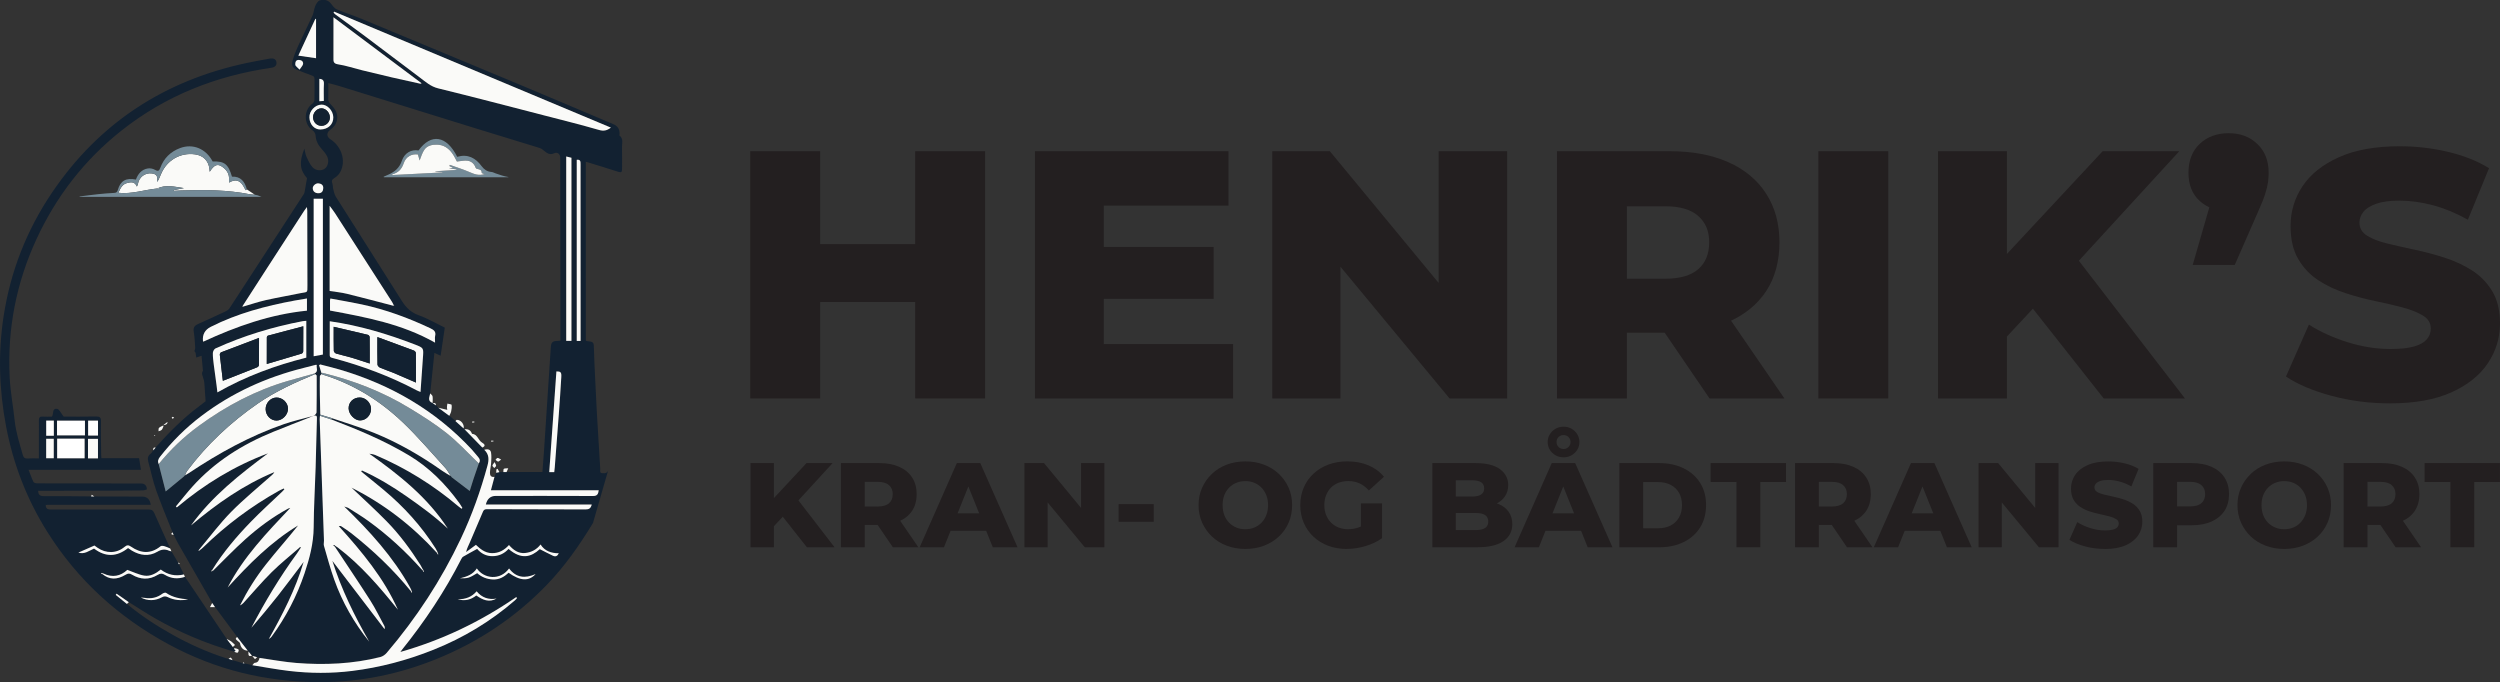 <svg xmlns="http://www.w3.org/2000/svg" id="Layer_1" viewBox="0 0 1573.89 429.45"><rect x="0" y="0" width="1573.89" height="429.45" fill="#333333" stroke="none"/><defs><style>.cls-1{fill:#fafaf8}.cls-1,.cls-2,.cls-3,.cls-4,.cls-5{stroke-width:0}.cls-2{fill:#231f20}.cls-3{fill:#122131}.cls-4{fill:#fff}.cls-5{fill:#748b98}</style></defs><path d="M373.32,329.25c-8.51,14-17.83,27.36-29.27,39.16-19.68,20.32-42.7,35.65-68.88,46.33-23.67,9.65-48.29,14.73-73.81,14.7-33.69-.03-65.5-7.69-95.32-23.87-31.52-17.1-57.15-40.36-76.22-70.68-12.82-20.4-21.42-42.5-25.95-66.24-4.43-23.22-5.18-46.46-1.56-69.81,4.37-28.17,14.54-54.11,30.52-77.7,29.69-43.83,70.86-70.52,122.45-81.48,4.8-1.02,9.64-1.89,14.47-2.76,2.51-.45,3.99.37,4.28,2.19.33,2.02-.83,3.25-3.39,3.62-34.78,5.03-66.48,17.6-94.12,39.46-23.29,18.43-41.07,41.35-53.55,68.37-12.74,27.59-18.38,56.56-16.89,86.85.45,9.2,2.21,18.33,3.17,27.51.77,7.4,3.13,14.39,5.09,21.49.49,1.76,1.35,2.37,3.17,2.24,2.23-.17,4.48-.04,6.97-.04,0-5.31,0-10.46,0-15.61,0-2.75.08-5.5-.01-8.25-.06-1.8.51-2.61,2.43-2.46,1.9.14,3.82.03,5.78.03,1.23-1.67-.02-5.43,3.26-4.92,1.41.22,2.46,2.8,4.13,4.89,6.1,0,13.18.1,20.24-.06,2.45-.06,3.32.47,3.27,3.12-.15,6.99.04,14,.11,20.99,0,.65.1,1.29.17,2.14h23.7c.4,2.45.76,4.72,1.19,7.32H17.99c1.12,2.86,1.95,5.36,3.12,7.69.29.57,1.67.83,2.56.83,16.33.05,32.66.04,48.99.05,5.08,0,10.17.18,15.25,0,2.34-.08,3.89.46,4.51,2.82,0,.33-.02.67-.03,1-.83.2-1.65.56-2.48.57-6.82.09-13.65.14-20.47.16-14.23.04-28.47.06-42.7.09-.9,0-1.8,0-2.72,0,.1,2.4,1.05,3.35,3.43,3.34,9.98-.04,19.97.11,29.95.19.67,0,1.34,0,2.01,0,10.07.04,20.14.09,30.21.13q4.5.02,5.3,5.15c-1.01,0-1.97,0-2.93,0-20.14,0-40.28-.02-60.43-.02-.91,0-1.82.07-2.73.11,0,.33,0,.65.01.98.46,1.73,1.72,1.89,3.27,1.89,20.5,0,40.99.06,61.49,0,2,0,2.83.64,3.61,2.43,3.2,7.4,6.61,14.7,9.94,22.04-1.29-.51-2.55-1.13-3.87-1.5-.68-.19-1.71-.23-2.19.15-6.18,4.98-12.4,4.5-18.61.2-1.54-1.07-2.52-1.1-4.05.18-5.01,4.2-11.69,4.28-17.1.47-.8-.56-1.58-1.15-1.84-1.34-3.63,1.59-6.81,2.99-10.12,4.44,3.75,1.3,6.68-1.1,9.86-2.53,7.19,5.5,14.36,5.3,21.41-.31.88.6,1.62,1.14,2.4,1.61,5.25,3.11,10.79,3.82,16.11.67,2.62-1.55,4.79-1.73,7.36-.6.45.2.95.28,1.43.41,1.38,2.35,2.77,4.7,4.15,7.06.2.36.39.73.59,1.09,1.04,2.12,2.09,4.24,3.13,6.36-5.33,1.3-10.2.26-14.58-3.07-3.13,2.55-6.6,4.42-10.41,3.81-3.55-.58-6.92-2.29-10.66-3.61-4.16,3.92-9.3,5.07-15.1,2.27-.46-.12-.91-.23-1.37-.35-.03.11-.06.23-.09.34l1.02.46c4.23,3.49,8.98,3.68,14.49.33,1.44-.87,2.44-.99,3.94-.08,5.33,3.21,10.86,3.47,16.25.18,1.65-1.01,2.88-1.04,4.48-.05,3.97,2.47,8.23,2.77,12.64,1.3,1.2,1.76,2.41,3.5,3.59,5.27,7.57,11.27,15.14,22.55,22.71,33.82,1.29,1.69,2.58,3.37,3.87,5.06l.76.89c-.43.71,2.24,1.33.06,2.09-17.54-5.01-34.23-12.04-50.04-21.13-5.53-3.18-10.86-6.7-16.28-10.06-2.56-1.79-5.12-3.58-7.68-5.37-.18.26-.36.52-.55.78,2.34,1.9,4.69,3.79,7.03,5.69,8.86,7.46,18.54,13.71,28.62,19.37,10.74,6.02,21.95,11,33.67,14.81.55.18,1.12.27,1.68.41.85.28,1.69.56,2.54.84l6.41,1.88c.36.05.72.11,1.09.16,1.66.37,3.31.73,4.97,1.1,7.71,1.22,15.39,2.69,23.13,3.6,13.2,1.55,26.45,1.63,39.65,0,17.7-2.2,34.8-6.74,51.37-13.38,18.8-7.53,35.89-17.8,51.18-31.07.48-.42.86-.95,1.29-1.43-.16-.2-.32-.41-.49-.61-22.3,15.36-46.34,26.96-72.95,34.54.69-.93.98-1.33,1.28-1.72,14.22-17.7,26.74-36.51,37.06-56.76.29-.57.68-1.21,1.21-1.52,2.85-1.65,5.76-3.21,8.8-4.9,2.35,2.82,5.6,4.63,9.71,4.59,4.01-.04,7.38-1.63,10.04-4.57,8.27,7.1,14.35,4.99,19.68.16,2.89,1.45,5.57,2.87,8.32,4.17,1.62.76,2.84.16,3.65-1.58-4.85-.01-8.9-1.42-11.48-5.52-2.46,3.21-5.8,4.97-9.8,5.36-4.27.41-7.38-1.93-10.09-5.03-2.97,3.29-6.4,5.19-10.8,5.11-4.42-.08-7.43-2.8-10.01-5.22-2.25,1.65-4.22,3.1-6.2,4.55.55-2.41,1.58-4.26,2.42-6.19,2.73-6.31,5.39-12.65,8.09-18.97.45-1.06.86-1.86,2.46-1.86,20.75.1,41.5.05,62.25.16,2.25.01,3.35-.76,3.89-3.09h-66.67q1.27-5.4,6.29-5.41c20.42,0,40.83-.05,61.25.05,2.59.01,3.23-1.23,3.53-3.61h-67.87c.81-3.04,1.53-5.75,2.25-8.46.36-.85.71-1.69,1.07-2.54.68-.14,1.35-.27,2.03-.41.83-.01,1.66-.02,2.49-.04h2c7.46,0,14.93,0,22.58,0,.36-4.8.74-9.44,1.05-14.08,1.42-21.39,2.83-42.77,4.21-64.16.22-3.43.97-4.22,4.49-4.28.47,0,.94-.07,1.56-.12,0-4.15,0-8.13,0-12.12-.03-34.33-.06-68.66-.09-103,0-2.44-1.8-3.85-3.82-2.89-2.45,1.17-4.24.23-6.06-1.33-.95-.82-2.03-1.67-3.19-2.03-13.33-4.14-26.71-8.14-40.04-12.27-28.58-8.85-57.15-17.75-85.72-26.61-2.29-.71-4.62-1.27-7.18-1.96,0,3.63.07,6.88-.03,10.12-.04,1.47.56,2.27,1.58,3.32,2.58,2.66,4.75,5.67,3.93,9.78-.55,2.78-2.18,4.76-4.45,6.38-2.26,1.61-2.11,4.26.24,5.76,3.27,2.09,5.56,4.97,6.94,8.58,2.3,6.04.51,13-4.31,15.79-1.78,1.03-1.92,2.08-1.29,3.77.33.9.17,1.98.42,2.93.45,1.71.72,3.59,1.64,5.04,13.81,21.88,27.8,43.65,41.54,65.57,2.71,4.32,5.8,7.4,10.78,9.17,5.62,1.99,10.84,5.1,16.34,7.78-.89,6.02-1.74,11.76-2.62,17.66-1.42-.63-2.59-1.15-3.93-1.75-.9,8.68-1.76,17.04-2.62,25.39-.41,2.25-1.92,4.78,1.52,6.07h-.02c.68.47,1.37.96,2.05,1.45.51.5,1.02.99,1.53,1.49,2.31,1.7,4.62,3.4,6.94,5.1,1.29,1.12,2.59,2.23,3.88,3.35,1.71,1.54,3.42,3.08,5.13,4.62.16.15.33.31.49.46,3.76,3.86,7.52,7.71,11.27,11.57.42.47.83.95,1.25,1.42,3.06,2.83,3.04,6.13,2.01,9.94-4.29,15.79-9.74,31.12-16.74,45.93-12.34,26.12-28.02,50.05-46.75,72.01-.99,1.16-2.51,2.21-3.97,2.58-17.38,4.38-35.07,5.11-52.83,3.72-7.77-.61-15.48-2.09-23.21-3.17-.5-.14-1-.29-1.5-.43-1.03-.28-2.07-.57-3.1-.85,0,0-.16-.11-.16-.11-.74-.89-1.49-1.77-2.23-2.66-.14-.17-.27-.34-.41-.5-2.24-2.87-4.47-5.74-6.71-8.61-4.65-6.28-9.29-12.56-13.94-18.84-.59-.86-1.18-1.73-1.77-2.59-7.11-12.38-14.24-24.76-21.33-37.16-1.07-1.87-1.97-3.84-2.95-5.76-.24-.53-.48-1.05-.72-1.58-3.46-8.8-7.15-17.51-10.3-26.42-2.04-5.77-3.23-11.84-4.88-17.75-.59-2.11-.45-3.84,1.46-5.26.7-.52,1.12-1.42,1.66-2.15.5-.6.99-1.2,1.49-1.8,8.39-9.43,17.25-18.36,27.41-25.92.86-.64,1.69-1.31,2.53-1.97.5-.38,1-.76,1.49-1.14-.24-3.5-.47-7-.73-10.5-.07-.9-.13-1.81-.35-2.68-.32-1.28-.83-2.51-1.14-3.79-.12-.51.1-1.1.16-1.65.13-.13.27-.27.4-.4-.29-3.15-.59-6.31-.89-9.59-1.19.39-2.18.72-3.33,1.09-.16-1.09-.3-2.05-.43-3-.24-.34-.49-.68-.73-1.02.18-.75.54-1.51.49-2.24-.22-3.32-.37-6.67-.91-9.95-.41-2.48.37-3.84,2.6-4.83,5.92-2.63,11.8-5.37,17.66-8.13.84-.39,1.71-1.02,2.21-1.78,15.65-23.97,31.25-47.96,46.83-71.97.42-.64.52-1.51.66-2.29.44-2.37.83-4.74,1.34-7.69-4.48-5.14-5.09-9.94-1.65-18.63.47,1.93.64,3.63,1.31,5.12,1,2.24,2.06,4.56,3.61,6.4,2.06,2.45,5.68,2.72,7.91,1.12,2.12-1.52,2.88-5.21,1.4-7.95-.86-1.59-2.05-3.03-3.27-4.37-2.28-2.48-3.73-5.21-3.92-8.66-.06-1.04-.83-2.39-1.7-2.98-6.24-4.25-5.62-13.27-.22-17.05.66-.47,1.19-1.6,1.21-2.43.12-4.33.01-8.66.06-12.99.01-1.28-.43-1.81-1.7-2.24-3.36-1.13-6.62-2.54-9.92-3.84-2.36-.93-2.86-3.03-2.33-5.01.85-3.19,2.05-6.32,3.42-9.33,2.98-6.54,6.25-12.95,9.22-19.49.86-1.9.93-4.16,1.76-6.08.6-1.39,1.67-3.22,2.89-3.55,2.44-.67,5.07-.42,6.94,1.98,1.06,1.36,2.18,3.02,3.65,3.65,5.01,2.15,10.25,3.75,15.29,5.84,33.02,13.68,66.02,27.4,98.99,41.18,20.01,8.36,39.97,16.86,59.94,25.31q4.01,1.69,3.89,6.02c-.01.4-.2,1.03-.02,1.17,2.65,2.03,1.46,4.9,1.55,7.4.17,4.57,0,9.16.03,13.74.01,1.83-.52,2.26-2.39,1.65-6.66-2.19-13.38-4.18-20.43-6.36v71.76c0,.85,0,1.7.01,2.56,0,4.15,0,8.3,0,12.45,0,6.52,0,13.03,0,19.55v6.21c.14.12.25.31.37.32,4.73.58,4.64.58,4.75,5.24.13,5.38.4,10.75.65,16.12.35,7.6.7,15.2,1.13,22.8.69,12.13,1.42,24.27,2.18,36.4.06,1.01-.59,2.55,1.32,2.67,1.58.1,2.97.24,3.71-1.89M266.29,359.29l.28.84c.11-.03.22-.06.32-.09-.1-.35-.2-.69-.29-1.04-.2-.31-.39-.61-.59-.92-.43-.8-.81-1.63-1.29-2.39-6.25-9.86-13.17-19.23-21.34-27.56-7.12-7.26-14.69-14.1-22.05-21.12,20.46,10.25,38.3,24.05,53.75,41.02.19.35.37.69.56,1.04.1-.03.2-.07.3-.1-.14-.45-.29-.91-.43-1.36-.43-.8-.8-1.63-1.29-2.4-8.85-13.98-19.85-26.08-32.51-36.68-4.7-3.94-9.49-7.76-14.25-11.64.14-.23.28-.47.42-.7,9.96,4.48,19.3,10.11,28.26,16.39,8.97,6.28,17.84,12.69,25.84,20.24-12.68-19.64-30.61-33.8-49.42-47.15,1.36.13,2.67.34,3.86.85,19.05,8.1,36.44,18.9,52.24,32.29.63.53,1.3,1,1.96,1.5.17-.17.34-.34.51-.52-.64-1.03-1.22-2.09-1.92-3.07-8.69-11.98-18.92-22.37-31.7-30.02-15.4-9.21-31.87-16.12-48.59-22.49-.02-.33-.04-.65-.06-.98,8.95,3.08,18.05,5.77,26.8,9.34,15.13,6.17,29.24,14.32,42.61,23.73,1.8,1.27,3.74,2.34,5.62,3.5l-.02-.08.57.78c3.74,2.85,7.48,5.7,11.31,8.62.81-2.59,1.55-5.04,2.35-7.47,1.1-3.3,2.25-6.58,3.37-9.87.95-1.45.77-2.74-.4-4.03-1.39-1.54-2.62-3.23-4.04-4.75-22.9-24.61-50.92-40.77-82.97-50.26-4.11-1.22-8.3-2.2-12.45-3.29-.24.16-.49.32-.73.48.5,1.63.99,3.26,1.49,4.89l.13.65c-.38.48-1.09.95-1.1,1.43-.08,3.91-.06,7.82,0,11.72.06,4.14.19,8.29.28,12.43-.06.24-.12.47-.19.71-.06.82-.19,1.65-.16,2.47.89,25.38,1.8,50.76,2.69,76.15.04,1.07-.32,2.23-.03,3.21,2.07,7.12,3.99,14.3,6.47,21.28,5.08,14.27,12.51,27.29,22.05,39.13-9.37-16.34-17.61-33.17-23.22-50.89,10.89,14.25,21.87,28.62,32.86,42.99.26-.86.16-1.51-.14-2.06-2.94-5.4-5.63-10.96-8.93-16.14-7.29-11.42-14.88-22.64-22.36-33.94.1-.12.2-.23.3-.35.55.36,1.13.68,1.65,1.08,14.64,11.12,26.44,24.95,37.88,39.18-8.84-19.94-22.63-36.44-37.23-52.63.67,0,1.16-.15,1.43.02,2.2,1.46,4.44,2.86,6.5,4.49,13.72,10.8,26.3,22.77,37.34,36.32.18.35.36.7.53,1.04.11-.03.23-.07.34-.1-.14-.48-.28-.95-.41-1.43-.29-.59-.55-1.2-.87-1.78-10.72-19.25-25.33-35.34-41.43-50.89,1.18.41,2.06.55,2.75.99,4.14,2.63,8.36,5.16,12.33,8.03,12.4,8.95,23.6,19.24,33.77,30.67.24.23.47.47.71.7ZM153.14,193.02c4.71-1.36,9.36-2.96,14.13-4.04,7.27-1.65,14.63-2.88,21.93-4.4,4.54-.95,4.34.15,4.35-5,.01-15.66-.06-31.31-.1-46.97,0-.61-.11-1.21-.21-2.25-.76,1.03-1.28,1.66-1.72,2.34-8.05,12.42-16.1,24.85-24.14,37.28-4.87,7.53-9.73,15.08-14.59,22.62-.08.16-.15.31-.23.47.2-.01.39-.02.59-.03ZM247.62,192.49c.21-.01.42-.02.63-.03-.12-.09-.23-.18-.35-.27-.37-.73-.69-1.5-1.13-2.19-11.95-18.61-23.91-37.22-35.89-55.82-.92-1.43-2-2.75-3.36-4.61v53.61c3.72.6,7.38.93,10.92,1.8,9.76,2.39,19.46,5,29.18,7.52ZM198.04,235.11c2.61-1.34.92-3.56,1.39-5.42-.45,0-.62-.03-.78,0-2.58.66-5.15,1.34-7.73,1.99-23.38,5.86-44.94,15.63-64.18,30.21-9.79,7.42-18.48,16.03-26.06,25.74-1.17,1.5-1.54,2.85-.79,4.54,1.44,5.64,2.88,11.28,4.4,17.24,4.18-3.44,7.88-6.49,11.58-9.53l.55-.68v.07c.77-.45,1.57-.87,2.32-1.37,18.82-12.56,38.51-23.44,59.95-30.88,5.62-1.95,11.47-3.26,17.21-4.86-.25.18-.48.42-.76.53-7.65,3.03-15.32,5.99-22.94,9.08-19.54,7.91-37.01,18.9-51.19,34.7-3.57,3.98-6.86,8.21-10.28,12.32.19.22.38.44.57.66,17.27-14.54,36.24-26.16,57.41-34.06-17.84,13.33-35.31,26.99-48.46,45.37,16.02-13.51,32.98-25.5,52.46-33.56-.39.81-.96,1.38-1.55,1.91-8.56,7.65-17.53,14.91-25.57,23.07-7.15,7.26-13.29,15.52-19.87,23.34-.26.32-.52.65-.78.97.09.09.18.19.26.28l.98-.68c.5-.44,1.02-.85,1.49-1.31,14.41-14.09,30.4-26.07,48-35.88.95-.53,1.98-.94,2.97-1.4.12.18.24.36.36.54-.47.51-.93,1.04-1.43,1.52-6.54,6.27-13.29,12.34-19.59,18.83-9.1,9.38-17.56,19.32-24.46,30.49-.2.19-.41.38-.61.57l.17.28c.31-.13.62-.27.93-.4,6.78-6.63,13.33-13.51,20.38-19.84,8.25-7.39,17.16-14,26.93-19.32.42-.23.93-.31,1.4-.45-14.71,15.55-29.48,30.85-39.42,50.11,13.35-14.66,27.22-28.73,44.34-39.06-6.61,8.34-13.69,16.23-20.25,24.53-6.3,7.99-11.73,16.62-16.33,25.82.88-.39,1.6-.95,2.2-1.61,5.9-6.46,11.53-13.17,17.73-19.32,5.53-5.49,11.68-10.36,17.56-15.51.13.2.27.4.4.59-.67,1.04-1.29,2.12-2.02,3.12-10.8,14.83-20.26,30.49-28.71,46.79,5.71-6.63,11.33-13.34,16.73-20.21,5.43-6.9,10.64-13.97,16.18-21.26-5.14,17.38-13.27,33.04-21.92,48.53.75-.39,1.33-.91,1.78-1.52,8.93-12.23,15.9-25.51,20.71-39.86,3.14-9.38,5.66-18.87,5.73-28.95.08-12.48.84-24.96,1.23-37.45.32-10.32.53-20.64.82-30.97.03-1.2.02-2.22-1.65-1.78.49-.71,1.39-1.41,1.4-2.12.13-7.69.13-15.38.1-23.07,0-.35-.62-.7-.95-1.05-.13-.13-.25-.25-.38-.38ZM384.59,80.34c-58.32-24.44-116.28-48.73-174.25-73.02-.1.22-.21.43-.31.65.34.35.63.77,1.02,1.05,6.38,4.69,12.82,9.32,19.16,14.07,11.45,8.58,22.84,17.26,34.29,25.85,3.51,2.64,6.68,5.54,11.33,6.68,22.32,5.47,44.54,11.31,66.79,17.05,11.51,2.97,23.05,5.85,34.48,9.14,2.89.83,4.95.49,7.51-1.46ZM265.45,52.43c-18.57-13.91-36.94-27.67-55.5-41.57,0,8.82.02,17.14-.01,25.47,0,2.08-.24,3.68,2.85,4.15,5.05.77,9.96,2.45,14.94,3.68,6.23,1.54,12.47,3.04,18.72,4.49,6.04,1.4,12.1,2.71,18.16,4.05.13.03.29-.09.85-.28ZM192.83,225.15v-23.17c-.82.07-1.48.08-2.12.2-19.02,3.58-37.41,9.2-55.06,17.19-.85.38-1.64,1.88-1.66,2.87-.06,2.43.27,4.88.57,7.31.56,4.52,1.22,9.03,1.83,13.55.16,1.21.29,2.42.46,3.94,17.81-10.13,36.54-17,55.97-21.88ZM207.6,202.25c0,7.28.03,14.26-.02,21.25-.01,1.54,1,1.64,2.07,1.92,18.29,4.87,35.93,11.43,52.67,20.3.7.37,1.46.62,2.42,1.03.52-7.44.98-14.57,1.52-21.69.45-6.01.5-6.04-5.1-8.2-17.26-6.65-34.88-11.95-53.56-14.62ZM203.27,223.21v-98.08h-5.8v99.16c2-.37,3.87-.72,5.8-1.08ZM207.76,195.51c22.81,4.24,45.43,8.43,66.14,20.21,0-1.9-.22-3.11.04-4.21.67-2.83-.92-3.86-3.15-4.91-13.81-6.5-28.05-11.75-43-14.94-6.55-1.4-13.17-2.49-19.79-3.73-.14.63-.24.86-.24,1.1-.01,2.08,0,4.16,0,6.48ZM127.98,215.1c20.89-9.69,42.33-17.22,65.27-19.52v-7.67c-2.7.46-5.22.85-7.73,1.31-18.27,3.37-36.12,8.11-52.81,16.53q-5.56,2.8-4.93,8.95c0,.08.07.15.2.4ZM359.76,214.59v-115.27c-1.11-.27-2.16-.53-3.29-.81v116.08h3.29ZM363.09,100.61v114.04h2.44c0-7.12,0-14.1,0-21.07-.01-30.06-.03-60.12-.03-90.19,0-1.62.04-3.12-2.41-2.78ZM348.92,297.25c.13-1.18.26-2.16.34-3.15.86-11.12,1.73-22.23,2.54-33.35.57-7.79,1.12-15.58,1.56-23.38.17-3.08-.41-3.56-3.08-3.54-1.5,21.11-3,42.21-4.51,63.42h3.14ZM35.98,276.15v12.38h17.29v-12.38h-17.29ZM53.48,264.82h-17.58v9.28h17.58v-9.28ZM187.8,35.03c3.91.57,7.39,1.08,11.17,1.63V12.01c-.13-.07-.27-.14-.4-.2-3.51,7.57-7.02,15.15-10.77,23.23ZM201.76,81.52c4.87-.1,8.2-3.29,8.07-7.76-.12-4.15-3.77-8.01-7.47-7.9-4.05.12-7.71,4.02-7.58,8.08.14,4.41,3.13,7.66,6.98,7.58ZM337.2,361.39c-6.78,3-12.36,2.26-16.71-3.51-5.61,7.75-15.8,6.55-20.3-.02-2.45,3.85-6.37,5.19-10.56,6.22,1.9.03,3.82.07,5.55-.5,1.83-.6,3.46-1.79,5.23-2.75,2.79,2.46,6.05,3.81,9.89,3.98,4.06.19,7.14-1.7,9.9-4.23,7.28,5.17,12.74,5.55,17,.81ZM61.68,288.58v-12.3h-6.28v12.3h6.28ZM33.84,288.49v-12.26h-4.77v12.26h4.77ZM61.7,274.21v-9.41h-6.22v9.41h6.22ZM29.09,264.78v9.55h4.8v-9.55h-4.8ZM118.44,377.35c-4.94-.41-9.73-1.18-13.93-4.13-.44-.31-1.7.11-2.3.57-3.33,2.52-7.01,3.27-11.07,2.61-.83-.14-1.68-.16-2.53-.24,4.49,2.27,8.99,2.16,13.31-.14,1.36-.72,2.37-.73,3.65-.11,4.1,1.98,8.4,2.34,12.86,1.44ZM201.04,49.64v14.11c1.07-.08,1.94-.14,2.83-.2,0-3.7-.14-7.19.05-10.65.12-2.26-.81-3.12-2.88-3.25ZM288.1,377.27c4.8,1.33,8.44.23,11.76-2.38,3.99,2.75,8.04,4.65,12.76,1.94-5.04.88-9.25-.55-12.55-4.57-3.04,3.52-6.84,5.07-11.97,5.01ZM200.21,115.4c-1.63.04-3.31,1.57-3.32,3.03-.02,2.02,1.45,3.28,3.71,3.22,2.16-.06,2.87-1.57,2.9-3.29.05-2.04-1.42-2.83-3.29-2.96ZM188.58,43.84c1.1-1.71,2.11-2.61,2.22-3.61.17-1.59-1.01-2.46-2.64-2.51-2.17-.08-2.31,1.77-2.26,3.04.03.82,1.32,1.6,2.67,3.08Z" class="cls-3"/><path d="M163.39,414.2c7.74,1.08,15.44,2.56,23.21,3.17,17.77,1.39,35.45.65,52.83-3.72,1.46-.37,2.98-1.42,3.97-2.58,18.73-21.96,34.41-45.88,46.75-72.01,7-14.81,12.45-30.14,16.74-45.93,1.03-3.81,1.05-7.1-2.01-9.94,2.26-.74,3.97-.2,4.27,1.75.32,2.09.19,4.26.06,6.39-.13,2.09-.68,4.15-.76,6.23-.07,1.77.72,3.04,2.86,2.63-.72,2.71-1.44,5.42-2.25,8.46h67.87c-.3,2.38-.94,3.62-3.53,3.61-20.42-.1-40.83-.05-61.25-.05q-5.01,0-6.29,5.41h66.67c-.55,2.34-1.64,3.11-3.89,3.09-20.75-.11-41.5-.05-62.25-.16-1.6,0-2,.8-2.46,1.86-2.7,6.32-5.36,12.66-8.09,18.97-.84,1.94-1.87,3.79-2.42,6.19,1.98-1.45,3.95-2.9,6.2-4.55,2.57,2.42,5.59,5.13,10.01,5.22,4.4.08,7.83-1.82,10.8-5.11,2.71,3.1,5.82,5.44,10.09,5.03,3.99-.39,7.33-2.15,9.8-5.36,2.57,4.1,6.63,5.51,11.48,5.52-.81,1.74-2.02,2.34-3.65,1.58-2.75-1.29-5.43-2.71-8.32-4.17-5.33,4.83-11.4,6.94-19.68-.16-2.66,2.94-6.03,4.53-10.04,4.57-4.11.04-7.36-1.77-9.71-4.59-3.05,1.68-5.95,3.24-8.8,4.9-.52.3-.92.95-1.21,1.52-10.32,20.25-22.84,39.06-37.06,56.76-.31.38-.59.79-1.28,1.72,26.61-7.58,50.65-19.18,72.95-34.54.16.2.32.41.49.61-.43.48-.81,1.01-1.29,1.43-15.29,13.26-32.38,23.54-51.18,31.07-16.57,6.64-33.68,11.19-51.37,13.38-13.2,1.64-26.45,1.56-39.65,0-7.74-.91-15.42-2.38-23.13-3.6.51-.53.99-1.47,1.54-1.51,2-.17,2.62-1.44,2.99-3.07Z" class="cls-1"/><path d="M155.38,119.2c1.67,1.12,3.35,2.24,5.02,3.36-.98-.07-1.99-.04-2.95-.23-14.28-2.83-28.71-2.9-43.18-2.42-1.6.05-3.2.16-4.79.24-.02-.15-.04-.3-.06-.45,2.13-.43,4.27-.85,6.4-1.28-5.67-.76-11.35-2.49-16.94.3l.03-.04c-8.02.77-15.82,3.63-24.39,2.71,1.28-2.91,2.52-5.41,5.46-6.16,2.29-.59,4.82-1.13,6.23,2.22.33-.84.59-1.26.66-1.71.57-3.93,4.27-7.2,8.84-6.55,1.96.28,3.52,1.08,3.27,3.51-.06.61,0,1.23,0,1.85,1.11-1.67,1.74-3.45,2.49-5.17,3.73-8.65,12.17-13.47,21.33-12.21,5.17.71,8.45,4.02,9.06,9.13.06.51.1,1.02.18,1.84,2.65-4.16,4.65-5.14,7.33-3.5,3.17,1.94,5.15,4.68,4.83,8.64-.04.51.05,1.03.09,1.66,3.82-2.39,6.93-1.49,9.07,2.42.43.79.87,1.58,1.31,2.38.25-.18.5-.36.75-.55Z" class="cls-1"/><path d="M155.38,119.2c-.25.18-.5.36-.75.55-.44-.79-.88-1.58-1.31-2.38-2.13-3.91-5.24-4.81-9.07-2.42-.04-.63-.13-1.15-.09-1.66.32-3.97-1.66-6.71-4.83-8.64-2.68-1.64-4.68-.67-7.33,3.5-.08-.82-.12-1.33-.18-1.84-.61-5.11-3.89-8.42-9.06-9.13-9.16-1.26-17.6,3.56-21.33,12.21-.74,1.73-1.38,3.5-2.49,5.17,0-.62-.05-1.24,0-1.85.25-2.44-1.31-3.23-3.27-3.51-4.57-.66-8.27,2.62-8.84,6.55-.07.45-.33.87-.66,1.71-1.4-3.36-3.94-2.81-6.23-2.22-2.93.75-4.18,3.25-5.46,6.16,8.57.91,16.38-1.94,24.4-2.71.34.12.67.24,1.01.36.02-.11.05-.22.07-.33h-1.11c5.6-2.78,11.28-1.05,16.94-.3-2.13.43-4.27.85-6.4,1.28.02.15.04.3.06.45,1.6-.08,3.19-.19,4.79-.24,14.46-.48,28.9-.41,43.18,2.42.96.19,1.97.16,2.95.23.64.14,1.3.23,1.93.43.67.22,1.31.53,2.31.95H50.15c-.02-.09-.04-.17-.05-.26,3.92-.49,7.84-1.03,11.78-1.44,3.31-.35,6.63-.62,9.95-.79,1.36-.07,1.97-.49,2.36-1.9,1.57-5.73,5.23-7.79,11.37-6.5,1.31-3.59,3.6-6.38,7.57-7.01,1.39-.22,3.13.14,4.36.84,1.87,1.07,2.65.91,3.41-1.18,2.2-6.04,6.45-10.22,12.43-12.46,8.13-3.06,16.34.39,20.54,8.42,7.46-.23,9.8,1.59,12.18,9.56,5.49-.25,8.08,3.11,9.35,7.98Z" class="cls-5"/><path d="M107.91,347.13c-.48-.13-.98-.22-1.43-.41-2.57-1.12-4.74-.95-7.36.6-5.32,3.15-10.86,2.44-16.11-.67-.78-.46-1.52-1.01-2.4-1.61-7.05,5.61-14.22,5.81-21.41.31-3.17,1.42-6.1,3.82-9.86,2.53,3.31-1.45,6.49-2.85,10.12-4.44.26.19,1.04.78,1.84,1.34,5.41,3.81,12.1,3.73,17.1-.47,1.53-1.28,2.51-1.25,4.05-.18,6.21,4.3,12.43,4.78,18.61-.2.48-.38,1.51-.34,2.19-.15,1.33.37,2.59.98,3.87,1.5.26.62.52,1.24.78,1.86Z" class="cls-1"/><path d="M116.4,363.17c-4.41,1.47-8.67,1.17-12.64-1.3-1.59-.99-2.83-.96-4.48.05-5.39,3.29-10.92,3.03-16.25-.18-1.5-.91-2.5-.79-3.94.08-5.51,3.34-10.26,3.16-14.49-.33.15-.15.29-.3.44-.45,5.81,2.81,10.94,1.65,15.1-2.27,3.74,1.31,7.11,3.03,10.66,3.61,3.81.62,7.28-1.25,10.41-3.81,4.37,3.33,9.25,4.36,14.58,3.07.2.51.41,1.02.61,1.53Z" class="cls-1"/><path d="M149.29,401.04l6.71,8.61c-2.71-.1-4.46-1.85-4.87-4.6-.08-.54-.89-.97-1.38-1.44-.79-.75-2.19-1.38-.45-2.57Z" class="cls-1"/><path d="M79.88,380.22c-2.34-1.9-4.69-3.79-7.03-5.69.18-.26.36-.52.55-.78,2.56,1.79,5.12,3.58,7.68,5.37-.4.37-.79.73-1.19,1.1Z" class="cls-1"/><path d="M146.57,407.32c-1.29-1.69-2.58-3.37-3.87-5.06.92.48,1.9.87,2.74,1.46.83.59,1.51,1.38,2.51,2.33-.42.38-.9.83-1.38,1.27Z" class="cls-1"/><path d="M368.82,208.21c0-6.52,0-13.03,0-19.55,0,6.52,0,13.03,0,19.55Z" class="cls-5"/><path d="M102.9,268.45c-.36.74-.58,1.61-1.12,2.17-.47.48-1.3.61-1.97.89.07-.73-.12-1.72.28-2.13.68-.69,1.73-1.02,2.63-1.5.06.19.12.38.18.58Z" class="cls-1"/><path d="M147.39,410.3c2.18-.76-.49-1.38-.06-2.09.41,0,.86-.12,1.23,0,.62.2,1.57.45,1.69.88.15.54-.31,1.76-.66,1.81-.68.11-1.47-.37-2.21-.6Z" class="cls-1"/><path d="M133.58,379.62c.59.86,1.18,1.73,1.77,2.59h-3.15c.61-1.15.99-1.87,1.38-2.59Z" class="cls-1"/><path d="M158.8,412.92c1.03.28,2.07.57,3.1.85-.47.4-.94.8-1.41,1.19-.56-.68-1.13-1.36-1.69-2.05Z" class="cls-1"/><path d="M102.74,267.71c.85-.66,1.7-1.33,2.67-2.08q.2,1.79-2.67,2.08Z" class="cls-1"/><path d="M156.41,410.15c.74.89,1.49,1.77,2.23,2.66-2.89.92-2.06-1.29-2.23-2.66Z" class="cls-1"/><path d="M146.4,415.64c-.85-.28-1.69-.56-2.54-.84.49-.29,1.26-.93,1.43-.8.5.38.76,1.07,1.11,1.64Z" class="cls-1"/><path d="M59.4,312.55c-.67,0-1.34,0-2.01,0,.12-.35.24-.71.36-1.06.55.36,1.1.71,1.65,1.07Z" class="cls-1"/><path d="M109.59,262.97c-.42.3-.66.6-.9.6-.21,0-.41-.35-.61-.55.22-.22.41-.55.67-.62.17-.05.44.29.83.57Z" class="cls-1"/><path d="M108.59,335.12c.24.53.48,1.05.72,1.58-1.21-.08-2.1-.31-.72-1.58Z" class="cls-1"/><path d="M98.02,281.74c-.5.6-.99,1.2-1.49,1.8-.28-1.24.04-1.98,1.49-1.8Z" class="cls-1"/><path d="M122.41,221.18c.24.34.49.68.73,1.02-.24-.34-.49-.68-.73-1.02Z" class="cls-1"/><path d="M112.65,355.28c-.2-.36-.39-.73-.59-1.09.37.13.74.25,1.11.38-.17.24-.35.47-.52.71Z" class="cls-1"/><path d="M129.45,252.71c-.5.38-1,.76-1.49,1.14.5-.38,1-.76,1.49-1.14Z" class="cls-1"/><path d="M368.82,176.22c0-.85,0-1.7-.01-2.56,0,.85,0,1.7.01,2.56Z" class="cls-5"/><path d="M97.7,274.06c-.06.14-.09.35-.19.39-.1.04-.27-.1-.4-.16.06-.14.09-.35.19-.39.1-.04.27.1.41.16Z" class="cls-1"/><path d="M92.39,308.19c0-.33.02-.67.03-1,0,.33-.02.67-.03,1Z" class="cls-1"/><path d="M153.9,417.69c-.36-.05-.72-.11-1.09-.16.21-.21.42-.42.63-.63.15.27.3.53.45.8Z" class="cls-1"/><path d="M28.82,318.9c0-.33,0-.65-.01-.98,0,.33,0,.65.01.98Z" class="cls-1"/><path d="M127.8,233.7c-.13.13-.27.27-.4.4.13-.13.27-.27.4-.4Z" class="cls-1"/><path d="M208.88,264.19c16.72,6.37,33.19,13.28,48.59,22.5,12.79,7.65,23.01,18.04,31.7,30.02.71.98,1.29,2.04,1.92,3.07-.17.17-.34.34-.51.52-.65-.5-1.33-.97-1.96-1.5-15.79-13.38-33.18-24.18-52.24-32.29-1.19-.5-2.49-.72-3.86-.85,18.81,13.35,36.74,27.51,49.42,47.15-8-7.54-16.87-13.96-25.84-20.24-8.96-6.27-18.3-11.91-28.26-16.39-.14.23-.28.47-.42.7,4.75,3.88,9.54,7.7,14.25,11.64,12.67,10.6,23.66,22.69,32.51,36.68.48.76.86,1.6,1.29,2.4-.14.14-.28.29-.42.43-15.45-16.97-33.29-30.77-53.75-41.02,7.37,7.02,14.93,13.85,22.05,21.12,8.17,8.33,15.09,17.71,21.34,27.56.48.76.87,1.59,1.29,2.39-.14.17-.29.33-.43.5-10.16-11.43-21.36-21.72-33.77-30.67-3.97-2.87-8.19-5.4-12.33-8.03-.69-.44-1.57-.57-2.75-.99,16.09,15.55,30.7,31.64,41.43,50.89.32.58.58,1.19.87,1.78-.15.16-.31.32-.46.49-11.04-13.55-23.62-25.52-37.34-36.32-2.07-1.63-4.31-3.03-6.5-4.49-.27-.18-.76-.02-1.43-.02,14.61,16.19,28.39,32.69,37.23,52.63-11.44-14.23-23.24-28.06-37.88-39.18-.52-.4-1.1-.72-1.65-1.08l-.87-.42c-.05.1-.1.19-.16.29.24.16.48.32.72.48,7.47,11.3,15.07,22.52,22.36,33.94,3.3,5.17,5.99,10.74,8.93,16.14.3.55.4,1.2.14,2.06-10.98-14.37-21.97-28.75-32.86-42.99,5.61,17.72,13.85,34.56,23.22,50.89-9.54-11.84-16.97-24.86-22.05-39.13-2.48-6.98-4.4-14.16-6.47-21.28-.29-.98.07-2.14.03-3.21-.89-25.38-1.8-50.76-2.69-76.15-.03-.82.1-1.65.16-2.47,2.48.81,4.95,1.63,7.43,2.44Z" class="cls-1"/><path d="M197.87,261.74c1.67-.43,1.68.58,1.65,1.78-.28,10.32-.49,20.65-.82,30.97-.39,12.48-1.15,24.96-1.23,37.45-.07,10.08-2.58,19.57-5.73,28.95-4.81,14.35-11.78,27.63-20.71,39.86-.45.61-1.03,1.13-1.78,1.52,8.65-15.49,16.78-31.15,21.92-48.53-5.54,7.29-10.75,14.36-16.18,21.26-5.41,6.87-11.03,13.57-16.73,20.21,8.45-16.31,17.91-31.96,28.71-46.79.73-1,1.35-2.08,2.02-3.12.1-.3.2-.61.29-.91-.23.11-.46.21-.69.32-5.88,5.15-12.03,10.02-17.56,15.51-6.2,6.15-11.83,12.87-17.73,19.32-.6.66-1.32,1.22-2.2,1.61,4.6-9.2,10.02-17.83,16.33-25.82,6.55-8.31,13.64-16.2,20.25-24.53-17.11,10.33-30.99,24.4-44.34,39.06,9.94-19.26,24.72-34.55,39.42-50.11-.47.15-.98.22-1.4.45-9.78,5.32-18.68,11.93-26.93,19.32-7.05,6.32-13.61,13.2-20.38,19.84l-.5-.46c6.9-11.17,15.36-21.11,24.46-30.49,6.31-6.5,13.05-12.57,19.59-18.83.5-.48.95-1.01,1.43-1.52-.12-.18-.24-.36-.36-.54-.99.46-2.02.87-2.97,1.4-17.6,9.82-33.59,21.8-48,35.88-.47.46-.99.88-1.49,1.31-.16-.19-.31-.38-.47-.58,6.58-7.82,12.72-16.08,19.87-23.34,8.05-8.16,17.01-15.42,25.57-23.07.6-.53,1.16-1.1,1.55-1.91-19.47,8.06-36.43,20.04-52.46,33.56,13.15-18.38,30.62-32.03,48.46-45.37-21.16,7.9-40.13,19.52-57.41,34.06-.19-.22-.38-.44-.57-.66,3.42-4.11,6.71-8.34,10.28-12.32,14.18-15.8,31.66-26.79,51.19-34.7,7.62-3.09,15.3-6.05,22.94-9.08.28-.11.51-.35.76-.53l-.07.05c.7-.18,1.39-.35,2.09-.53l-.07.05Z" class="cls-1"/><path d="M384.59,80.34c-2.56,1.95-4.62,2.3-7.51,1.46-11.42-3.29-22.96-6.17-34.48-9.14-22.25-5.74-44.47-11.58-66.79-17.05-4.65-1.14-7.81-4.05-11.33-6.68-11.45-8.59-22.83-17.26-34.29-25.85-6.34-4.75-12.77-9.37-19.16-14.07-.39-.29-.68-.7-1.02-1.05.1-.22.21-.43.31-.65,57.97,24.29,115.94,48.58,174.25,73.02Z" class="cls-1"/><path d="M283.85,299.78c-1.88-1.16-3.82-2.23-5.62-3.5-13.37-9.41-27.47-17.56-42.61-23.73-8.75-3.57-17.86-6.26-26.8-9.34-2.39-.72-4.79-1.45-7.18-2.17-.1-4.14-.23-8.29-.28-12.43-.05-3.91-.07-7.82,0-11.72,0-.48.72-.95,1.1-1.43.29.14.57.33.87.42,19.27,5.96,35.98,16.39,50.43,30.18,9.36,8.94,17.77,18.88,26.52,28.45,1.42,1.55,2.39,3.5,3.56,5.27ZM226.53,250.25c-4.06-.02-7.1,2.92-7.06,6.81.04,3.75,3.75,7.65,7.25,7.62,3.73-.03,6.85-3.28,6.88-7.15.02-3.84-3.3-7.27-7.07-7.28Z" class="cls-1"/><path d="M195.93,262.16c-5.74,1.6-11.59,2.91-17.21,4.86-21.44,7.44-41.13,18.32-59.95,30.88-.75.5-1.55.91-2.33,1.37.44-.93.74-1.96,1.34-2.76,12.46-16.68,27.51-30.72,44.58-42.5,11.17-7.71,23.55-13.3,36.07-18.52.33.35.95.7.95,1.05.03,7.69.03,15.38-.1,23.07-.01.71-.91,1.41-1.4,2.12,0,0,.07-.05.07-.05-.7.18-1.39.35-2.09.53l.07-.05ZM181.32,257.22c-.05-3.79-3.56-7.07-7.42-6.94-3.68.13-6.73,3.51-6.67,7.38.07,3.92,3.2,7.14,6.89,7.1,3.76-.04,7.25-3.7,7.2-7.54Z" class="cls-1"/><path d="M283.85,299.78c-1.18-1.77-2.15-3.72-3.56-5.27-8.75-9.57-17.16-19.52-26.52-28.45-14.46-13.79-31.17-24.22-50.43-30.18-.3-.09-.58-.28-.87-.42-.04-.22-.08-.43-.13-.65.25-.02.51-.09.73-.04,19.25,4.68,37.58,11.74,54.52,22.04,8.14,4.95,16.28,10.06,23.72,15.99,7.18,5.73,13.45,12.6,20.12,18.97-1.13,3.29-2.28,6.57-3.37,9.87-.81,2.43-1.54,4.88-2.35,7.47-3.83-2.92-7.57-5.77-11.31-8.62-.19-.26-.38-.52-.57-.78l.02.08Z" class="cls-5"/><path d="M198.42,235.49c-12.51,5.22-24.89,10.81-36.07,18.52-17.07,11.78-32.12,25.82-44.58,42.5-.6.8-.9,1.84-1.34,2.76,0,0,.01-.07.01-.07-.18.23-.37.45-.55.68-3.7,3.05-7.4,6.09-11.58,9.53-1.52-5.97-2.96-11.61-4.4-17.24,7.38-9.09,15.81-17.15,25.23-24.05,17.19-12.58,35.81-22.44,56.37-28.39,5.5-1.59,11.02-3.09,16.54-4.63.13.13.25.25.38.38Z" class="cls-5"/><path d="M247.62,192.49c-9.72-2.52-19.43-5.13-29.18-7.52-3.53-.87-7.2-1.2-10.92-1.8v-53.61c1.36,1.86,2.44,3.18,3.36,4.61,11.98,18.6,23.94,37.21,35.89,55.82.44.69.75,1.46,1.13,2.19-.11.09-.21.19-.28.31Z" class="cls-1"/><path d="M152.78,192.58c4.86-7.54,9.72-15.08,14.59-22.62,8.04-12.43,16.09-24.85,24.14-37.28.44-.68.96-1.31,1.72-2.34.1,1.04.21,1.65.21,2.25.05,15.66.12,31.31.1,46.97,0,5.15.2,4.06-4.35,5-7.3,1.52-14.66,2.75-21.93,4.4-4.77,1.08-9.42,2.68-14.13,4.04-.12-.15-.24-.29-.36-.44Z" class="cls-1"/><path d="M265.45,52.43c-.56.19-.72.31-.85.28-6.06-1.34-12.12-2.65-18.16-4.05-6.25-1.45-12.49-2.96-18.72-4.49-4.98-1.23-9.89-2.91-14.94-3.68-3.09-.47-2.85-2.06-2.85-4.15.03-8.33.01-16.65.01-25.47,18.56,13.9,36.93,27.66,55.5,41.57Z" class="cls-1"/><path d="M192.83,225.15c-19.43,4.88-38.16,11.75-55.97,21.88-.18-1.51-.3-2.73-.46-3.94-.61-4.52-1.27-9.03-1.83-13.55-.3-2.43-.63-4.88-.57-7.31.03-1,.82-2.49,1.66-2.87,17.64-7.98,36.03-13.6,55.06-17.19.64-.12,1.29-.12,2.12-.2v23.17ZM140.29,239.75c7.36-2.89,14.54-5.69,21.69-8.55.47-.19,1.05-.9,1.05-1.37.07-5.55.05-11.1.05-17.11-8.25,3.12-16.09,6.06-23.89,9.09-.42.16-.86,1.03-.81,1.51.58,5.44,1.25,10.86,1.92,16.44ZM190.94,205.41c-7.68,2.02-14.97,3.93-22.24,5.89-.33.09-.72.72-.72,1.1-.05,5.46-.03,10.93-.03,16.74,7.73-2.29,14.88-4.38,22-6.55.43-.13.94-.93.95-1.42.07-5.06.04-10.12.04-15.76Z" class="cls-1"/><path d="M207.6,202.25c18.68,2.67,36.31,7.96,53.56,14.62,5.6,2.16,5.55,2.19,5.1,8.2-.54,7.12-1,14.25-1.52,21.69-.96-.4-1.72-.66-2.42-1.03-16.75-8.87-34.38-15.44-52.67-20.3-1.07-.29-2.08-.38-2.07-1.92.05-6.99.02-13.97.02-21.25ZM237.58,212.21c0,6.21-.06,11.78.08,17.34.02.68.94,1.64,1.67,1.95,2.66,1.15,5.44,2.01,8.12,3.12,4.7,1.96,9.35,4.02,14.41,6.21,0-6.37.03-12.5-.06-18.63,0-.52-.7-1.3-1.24-1.51-7.51-2.83-15.05-5.58-22.98-8.49ZM210.07,205.73c0,5.53-.05,10.35.07,15.17.02.6.87,1.51,1.5,1.7,3.1.93,6.29,1.56,9.39,2.48,3.79,1.12,7.53,2.42,11.73,3.78,0-5.74.03-11.21-.05-16.68,0-.48-.61-1.26-1.06-1.38-7-1.7-14.03-3.31-21.59-5.07Z" class="cls-1"/><path d="M203.27,223.21c-1.93.36-3.81.71-5.8,1.08v-99.16h5.8v98.08Z" class="cls-4"/><path d="M198.04,235.11c-5.51,1.54-11.04,3.04-16.54,4.63-20.55,5.95-39.18,15.82-56.37,28.39-9.42,6.89-17.85,14.95-25.23,24.05-.75-1.69-.39-3.03.79-4.54,7.58-9.71,16.27-18.32,26.06-25.74,19.24-14.58,40.8-24.35,64.18-30.21,2.58-.65,5.15-1.33,7.73-1.99.16-.04.33,0,.78,0-.47,1.86,1.22,4.08-1.39,5.42Z" class="cls-1"/><path d="M301.44,291.76c-6.67-6.37-12.94-13.24-20.12-18.97-7.43-5.93-15.57-11.04-23.72-15.99-16.95-10.3-35.27-17.35-54.52-22.04-.23-.06-.49.02-.73.04-.5-1.63-.99-3.26-1.49-4.89.24-.16.49-.32.73-.48,4.15,1.09,8.33,2.07,12.45,3.29,32.05,9.49,60.08,25.65,82.97,50.26,1.41,1.52,2.64,3.21,4.04,4.75,1.16,1.29,1.35,2.58.4,4.03Z" class="cls-1"/><path d="M207.76,195.51c0-2.32,0-4.4,0-6.48,0-.23.1-.47.24-1.1,6.62,1.24,13.24,2.33,19.79,3.73,14.94,3.19,29.19,8.44,43,14.94,2.23,1.05,3.82,2.07,3.15,4.91-.26,1.1-.04,2.32-.04,4.21-20.71-11.78-43.33-15.97-66.14-20.21Z" class="cls-1"/><path d="M127.98,215.1c-.13-.25-.2-.32-.2-.4q-.63-6.14,4.93-8.95c16.69-8.43,34.54-13.16,52.81-16.53,2.51-.46,5.03-.85,7.73-1.31v7.67c-22.94,2.3-44.37,9.83-65.27,19.52Z" class="cls-1"/><path d="M359.76,214.59h-3.29v-116.08c1.13.28,2.18.53,3.29.81v115.27Z" class="cls-1"/><path d="M363.09,100.61c2.45-.34,2.41,1.15,2.41,2.78,0,30.06.02,60.12.03,90.19,0,6.98,0,13.95,0,21.07h-2.44v-114.04Z" class="cls-1"/><path d="M348.92,297.25h-3.14c1.51-21.21,3.01-42.31,4.51-63.42,2.67-.02,3.26.47,3.08,3.54-.44,7.8-.99,15.59-1.56,23.38-.82,11.12-1.69,22.23-2.54,33.35-.08.99-.21,1.97-.34,3.15Z" class="cls-1"/><path d="M35.98,276.15h17.29v12.38h-17.29v-12.38Z" class="cls-4"/><path d="M53.48,264.82v9.28h-17.58v-9.28h17.58Z" class="cls-4"/><path d="M187.8,35.03c3.75-8.08,7.26-15.65,10.77-23.23.13.07.27.14.4.2v24.65c-3.79-.55-7.27-1.06-11.17-1.63Z" class="cls-1"/><path d="M201.76,81.52c-3.85.08-6.84-3.18-6.98-7.58-.13-4.06,3.53-7.97,7.58-8.08,3.7-.11,7.35,3.76,7.47,7.9.12,4.47-3.2,7.66-8.07,7.76ZM202.42,79.21c2.89-.03,5.25-2.36,5.26-5.21.02-3.04-2.54-5.82-5.34-5.81-2.77.01-5.25,2.68-5.24,5.61.02,3.07,2.35,5.44,5.32,5.41Z" class="cls-1"/><path d="M337.2,361.39c-4.27,4.74-9.72,4.36-17-.81-2.75,2.53-5.84,4.42-9.9,4.23-3.84-.18-7.1-1.52-9.89-3.98-1.77.96-3.41,2.15-5.23,2.75-1.72.57-3.65.52-5.55.5,4.19-1.03,8.11-2.37,10.56-6.22,4.5,6.57,14.69,7.78,20.3.02,4.34,5.78,9.92,6.51,16.71,3.51Z" class="cls-1"/><path d="M61.68,288.58h-6.28v-12.3h6.28v12.3Z" class="cls-1"/><path d="M33.84,288.49h-4.77v-12.26h4.77v12.26Z" class="cls-1"/><path d="M61.7,274.21h-6.22v-9.41h6.22v9.41Z" class="cls-4"/><path d="M29.09,264.78h4.8v9.55h-4.8v-9.55Z" class="cls-4"/><path d="M118.44,377.35c-4.46.9-8.76.54-12.86-1.44-1.28-.62-2.29-.62-3.65.11-4.32,2.3-8.82,2.42-13.31.14.84.08,1.69.1,2.53.24,4.05.66,7.74-.09,11.07-2.61.6-.45,1.86-.87,2.3-.57,4.2,2.94,8.99,3.72,13.93,4.13Z" class="cls-1"/><path d="M201.04,49.64c2.07.13,3.01,1,2.88,3.25-.19,3.47-.05,6.95-.05,10.65-.89.06-1.76.13-2.83.2v-14.11Z" class="cls-1"/><path d="M288.1,377.27c5.14.06,8.94-1.49,11.97-5.01,3.3,4.02,7.51,5.45,12.55,4.57-4.72,2.72-8.77.81-12.76-1.94-3.32,2.6-6.96,3.71-11.76,2.38Z" class="cls-1"/><path d="M200.21,115.4c1.87.13,3.34.92,3.3,2.96-.04,1.72-.75,3.23-2.9,3.29-2.26.06-3.73-1.2-3.71-3.22.01-1.46,1.69-2.98,3.32-3.02Z" class="cls-1"/><path d="M292.37,270.2c2.06-.13,3.76.38,4.61,2.49.06.15.14.42.23.42,3.43.27,3.8,4.02,6.22,5.5,1.01.62,3.02,1.92.22,3.15-3.76-3.86-7.52-7.71-11.27-11.57Z" class="cls-1"/><path d="M275.92,256.68c1.77.42,3.54.84,5.69,1.36-.03-.21-.23-.93-.23-1.64,0-.77.18-1.54.28-2.31.92.25,2.57.39,2.64.79.23,1.33,0,2.78-.27,4.14-.2.96-.77,1.85-1.17,2.77-2.31-1.7-4.62-3.4-6.94-5.1Z" class="cls-1"/><path d="M188.58,43.84c-1.35-1.48-2.64-2.26-2.67-3.08-.05-1.27.08-3.11,2.26-3.04,1.62.06,2.8.92,2.64,2.51-.11,1-1.12,1.9-2.22,3.61Z" class="cls-1"/><path d="M286.74,265.12c.27-.28.53-.78.81-.79,2.54-.16,4.98,2.94,4.32,5.41-1.71-1.54-3.42-3.08-5.13-4.62Z" class="cls-1"/><path d="M270.84,247.67c.52.61,1.37,1.17,1.48,1.85.22,1.37.05,2.81.04,4.22-3.44-1.29-1.93-3.82-1.52-6.07Z" class="cls-1"/><path d="M201.64,261.04c2.39.72,4.79,1.45,7.18,2.17.02.33.04.65.06.98-2.48-.81-4.95-1.63-7.43-2.44.06-.24.12-.47.19-.71Z" class="cls-5"/><path d="M316.89,297.2c.09-.71-.07-1.77.32-2.04.57-.4,1.53-.23,2.76-.34-.52,1.14-.8,1.76-1.08,2.38-.67,0-1.33,0-2,0Z" class="cls-1"/><path d="M312.38,297.65c.05-.72.1-1.44.14-2.16.24-.12.48-.25.72-.37.39.71.78,1.41,1.17,2.12-.68.14-1.35.27-2.03.41Z" class="cls-1"/><path d="M272.34,253.73c1.09-.09,2.19-.18,2.05,1.46-.68-.49-1.37-.97-2.05-1.46Z" class="cls-1"/><path d="M126.2,346.1c-.33.23-.65.45-.98.68-.09-.09-.18-.19-.26-.28.26-.32.52-.65.78-.97.16.19.31.38.47.58Z" class="cls-1"/><path d="M275.5,347.6c.14.45.29.91.43,1.36-.1.03-.2.07-.3.1-.19-.35-.37-.69-.56-1.04.14-.14.28-.29.42-.43Z" class="cls-1"/><path d="M64.6,361.49l-1.02-.46c.03-.11.06-.23.09-.34.46.12.91.23,1.37.35-.15.15-.29.3-.44.45Z" class="cls-1"/><path d="M259.02,371.57c.14.48.28.95.41,1.43-.11.03-.23.07-.34.1-.18-.35-.36-.7-.53-1.04.15-.16.31-.32.46-.49Z" class="cls-1"/><path d="M266.01,358.08c.2.31.39.61.59.92-.1.1-.21.19-.31.29-.24-.23-.47-.47-.71-.7.14-.17.29-.33.43-.5Z" class="cls-1"/><path d="M134.04,359.34c-.31.13-.62.27-.93.4l-.17-.28c.2-.19.41-.38.61-.57l.5.46Z" class="cls-1"/><path d="M266.6,359c.1.35.2.69.29,1.04-.11.03-.22.06-.32.09-.09-.28-.19-.56-.28-.84.11-.09.21-.19.31-.29Z" class="cls-1"/><path d="M283.83,299.7c.19.26.38.52.57.78-.19-.26-.38-.52-.57-.78Z" class="cls-1"/><path d="M115.89,299.89c.18-.23.37-.45.55-.68-.18.23-.37.45-.55.68Z" class="cls-1"/><path d="M153.14,193.02c-.2.01-.39.02-.59.03.08-.16.15-.31.23-.47.12.15.24.29.36.44Z" class="cls-1"/><path d="M247.9,192.18c.12.09.23.18.35.27-.21.01-.42.02-.63.04.08-.12.17-.22.28-.31Z" class="cls-1"/><path d="M98.87,118.71h1.11c-.02.11-.05.22-.07.33-.33-.12-.67-.24-1.01-.36,0,0-.03.04-.03.04Z" class="cls-1"/><path d="M241.54,111.25c.97-.43,1.93-.86,2.9-1.28,4.03-1.77,7.05-4.27,8.56-8.76,1.68-4.99,5.95-7.26,10.47-6.48,7.95-10.97,17.67-9.43,24.37,3.99,6.62-1.9,11.5.6,15.46,6,1.36,1.85,3.39,3.38,6.04,3.53.87.05,1.71.57,2.57.87,2.63.92,5.26,1.85,8.05,2.31.05.05.09.1.14.15h-78.46c-.04-.11-.07-.23-.11-.34ZM287.47,106.98c.02-.1.05-.21.07-.31-1.79-.28-3.58-.55-4.91-.76.44-.04,1.39-.13,2.63-.24-.95-.47-1.63-.81-2.31-1.15l.29-.74c4.17,1.51,8.43,2.82,12.49,4.59,2.93,1.28,5.72,2.35,9.35,1.24-.89-.36-1.8-.57-1.79-.75.09-2.23-1.64-2.17-3.04-2.58-.32-.1-.71-.42-.81-.73-.82-2.45-2.65-4.04-5.01-4.38-2.11-.3-4.34.29-6.76.51-.75-1.35-1.64-3.34-2.88-5.08-2.38-3.33-5.51-5.48-9.81-5.55-2.99-.05-5.89.68-7.63,2.98-1.57,2.07-2.23,4.83-3.16,6.99-.24-.85-.65-2.33-1.04-3.77-3.82-.56-7.56,1.27-8.97,5.51-1.28,3.87-3.55,5.98-7.22,7.02-.05.01-.04.26-.05.42,10.54-.55,21.07-1.1,31.6-1.65,0-.1,0-.19.01-.29-1.47-.09-2.93-.19-4.4-.28,0-.06,0-.13,0-.19l13.37-.82Z" class="cls-5"/><path d="M311.41,290.94c.51,1.2.99,1.8.91,2.31-.09.51-.74.93-1.14,1.39-.41-.5-1.12-.99-1.16-1.52-.03-.5.63-1.06,1.39-2.18Z" class="cls-1"/><path d="M315.52,289.32c-.99.68-1.52,1.32-1.95,1.26-.58-.08-1.08-.71-1.61-1.1.42-.42.82-1.15,1.26-1.19.56-.04,1.17.48,2.29,1.03Z" class="cls-1"/><path d="M309.17,277.42h1.44c.01.16.02.32.03.49-.48.04-.96.09-1.44.13,0-.21-.02-.41-.02-.62Z" class="cls-1"/><path d="M298.62,265.96h-1.44c-.01-.16-.02-.32-.03-.49.48-.04.96-.09,1.44-.13,0,.21.02.41.02.62Z" class="cls-1"/><path d="M210.68,343.94c-.24-.16-.48-.32-.72-.48.05-.1.1-.19.16-.29l.87.42c-.1.11-.2.23-.3.35Z" class="cls-3"/><path d="M195.85,262.22c.7-.18,1.39-.35,2.09-.53-.7.18-1.39.35-2.09.53Z" class="cls-3"/><path d="M188.59,344.69c.23-.11.46-.21.69-.32-.1.3-.2.61-.29.91-.13-.2-.27-.4-.4-.59Z" class="cls-3"/><path d="M226.53,250.25c3.77.02,7.09,3.44,7.07,7.28-.03,3.87-3.15,7.12-6.88,7.15-3.5.03-7.21-3.87-7.25-7.62-.04-3.9,3-6.83,7.06-6.81Z" class="cls-3"/><path d="M181.32,257.22c.05,3.84-3.44,7.5-7.2,7.54-3.69.04-6.82-3.18-6.89-7.1-.07-3.87,2.99-7.25,6.67-7.38,3.86-.13,7.37,3.14,7.42,6.94Z" class="cls-3"/><path d="M140.29,239.75c-.67-5.58-1.34-11-1.92-16.44-.05-.49.39-1.35.81-1.51,7.81-3.02,15.64-5.97,23.89-9.09,0,6.01.03,11.56-.05,17.11,0,.47-.58,1.18-1.05,1.37-7.15,2.87-14.33,5.66-21.69,8.55Z" class="cls-3"/><path d="M190.94,205.41c0,5.64.03,10.7-.04,15.76,0,.49-.51,1.29-.95,1.42-7.12,2.18-14.27,4.27-22,6.55,0-5.82-.01-11.28.03-16.74,0-.38.4-1.01.72-1.1,7.27-1.97,14.55-3.87,22.24-5.89Z" class="cls-3"/><path d="M237.58,212.21c7.92,2.91,15.46,5.66,22.98,8.49.54.2,1.23.98,1.24,1.51.09,6.13.06,12.26.06,18.63-5.06-2.19-9.71-4.25-14.41-6.21-2.68-1.12-5.46-1.97-8.12-3.12-.73-.32-1.66-1.27-1.67-1.95-.14-5.56-.08-11.13-.08-17.34Z" class="cls-3"/><path d="M210.07,205.73c7.56,1.76,14.58,3.37,21.59,5.07.45.11,1.06.9,1.06,1.38.08,5.47.05,10.94.05,16.68-4.2-1.36-7.94-2.66-11.73-3.78-3.1-.92-6.29-1.55-9.39-2.48-.64-.19-1.49-1.1-1.5-1.7-.12-4.82-.07-9.64-.07-15.17Z" class="cls-3"/><path d="M202.42,79.21c-2.97.03-5.3-2.34-5.32-5.41-.02-2.93,2.47-5.59,5.24-5.61,2.81-.01,5.36,2.76,5.34,5.81-.02,2.85-2.37,5.18-5.26,5.21Z" class="cls-3"/><path d="M287.47,106.98l-13.37.82c0,.06,0,.13,0,.19,1.47.09,2.93.19,4.4.28,0,.1,0,.19-.01.29-10.53.55-21.06,1.1-31.6,1.65.02-.16,0-.4.05-.42,3.68-1.04,5.94-3.14,7.22-7.02,1.41-4.24,5.15-6.07,8.97-5.51.4,1.44.81,2.91,1.04,3.77.93-2.15,1.59-4.91,3.16-6.99,1.74-2.31,4.64-3.03,7.63-2.98,4.3.07,7.43,2.22,9.81,5.55,1.24,1.74,2.13,3.73,2.88,5.08,2.42-.22,4.66-.81,6.76-.51,2.35.34,4.18,1.93,5.01,4.38.1.31.49.63.81.73,1.4.41,3.12.35,3.04,2.58,0,.18.9.39,1.79.75-3.63,1.11-6.41.04-9.35-1.24-4.06-1.77-8.31-3.08-12.49-4.59l-.29.74c.68.34,1.36.68,2.31,1.15-1.23.11-2.18.2-2.63.24,1.32.2,3.12.48,4.91.76-.02.1-.05.21-.07.31Z" class="cls-1"/><path d="M516.35,250.84h-44.03V95.19h44.03v155.65ZM579.28,190.14h-66.26v-36.47h66.26v36.47ZM576.16,95.19h44.03v155.65h-44.03V95.19Z" class="cls-2"/><path d="M694.91,216.6h81.38v34.24h-124.74V95.19h121.85v34.24h-78.49v87.16ZM691.79,155.45h72.27v32.69h-72.27v-32.69Z" class="cls-2"/><path d="M800.97,250.84V95.19h36.24l85.61,103.62h-17.12v-103.62h43.14v155.65h-36.25l-85.83-103.62h17.12v103.62h-42.91Z" class="cls-2"/><path d="M980.19,250.84V95.19h70.93c14.23,0,26.53,2.3,36.91,6.89,10.37,4.6,18.34,11.23,23.9,19.9,5.56,8.67,8.34,18.87,8.34,30.57s-2.78,22.24-8.34,30.69c-5.56,8.45-13.53,14.94-23.9,19.46-10.38,4.52-22.68,6.78-36.91,6.78h-46.7l19.79-18.68v60.04h-44.03ZM1024.22,195.92l-19.79-20.46h44.03c9.19,0,16.08-2,20.68-6,4.59-4,6.89-9.63,6.89-16.9s-2.3-12.49-6.89-16.57c-4.6-4.08-11.49-6.11-20.68-6.11h-44.03l19.79-20.23v86.28ZM1076.25,250.84l-38.69-56.7h46.92l38.91,56.7h-47.14Z" class="cls-2"/><path d="M1144.74,250.84V95.19h44.03v155.65h-44.03Z" class="cls-2"/><path d="M1220.11,250.84V95.19h43.36v155.65h-43.36ZM1259.25,216.38l-2.45-49.36,66.93-71.82h48.25l-66.26,72.27-24.68,25.57-21.79,23.35ZM1324.4,250.84l-50.7-64.26,28.69-30.69,73.16,94.95h-51.14Z" class="cls-2"/><path d="M1380.43,166.79l16.68-57.81,6,24.02c-7.41,0-13.49-2.15-18.23-6.45-4.75-4.3-7.12-10.23-7.12-17.79s2.37-13.79,7.12-18.23c4.74-4.45,10.82-6.67,18.23-6.67s13.26,2.26,18.01,6.78c4.74,4.52,7.12,10.56,7.12,18.12,0,2.08-.15,4.15-.44,6.23-.3,2.08-.93,4.6-1.89,7.56-.97,2.97-2.56,6.89-4.78,11.78l-14.23,32.46h-26.46Z" class="cls-2"/><path d="M1504.73,253.95c-12.9,0-25.24-1.59-37.02-4.78s-21.31-7.23-28.57-12.12l14.45-32.69c6.97,4.45,15.01,8.12,24.13,11.01,9.12,2.89,18.2,4.34,27.24,4.34,6.23,0,11.15-.52,14.79-1.56,3.63-1.04,6.3-2.52,8-4.45,1.7-1.93,2.56-4.22,2.56-6.89,0-3.41-1.63-6.11-4.89-8.12-3.26-2-7.52-3.7-12.79-5.11-5.26-1.41-10.97-2.74-17.12-4-6.15-1.26-12.42-2.92-18.79-5-6.38-2.07-12.16-4.81-17.34-8.23-5.19-3.41-9.38-7.86-12.56-13.34-3.19-5.48-4.78-12.38-4.78-20.68,0-9.19,2.52-17.57,7.56-25.13,5.04-7.56,12.67-13.64,22.9-18.23,10.23-4.59,22.98-6.89,38.25-6.89,10.23,0,20.27,1.15,30.13,3.45,9.86,2.3,18.57,5.75,26.13,10.34l-13.34,32.46c-7.41-4.15-14.75-7.19-22.01-9.12-7.26-1.93-14.31-2.89-21.12-2.89-6.08,0-10.97.67-14.67,2-3.71,1.33-6.38,3.04-8.01,5.11-1.63,2.08-2.45,4.3-2.45,6.67,0,3.56,1.63,6.34,4.89,8.34,3.26,2,7.48,3.63,12.67,4.89,5.19,1.26,10.93,2.56,17.23,3.89,6.3,1.33,12.56,3,18.79,5s11.97,4.67,17.23,8c5.26,3.34,9.52,7.71,12.79,13.12,3.26,5.41,4.89,12.2,4.89,20.35,0,9.04-2.56,17.38-7.67,25.02-5.11,7.64-12.79,13.75-23.01,18.34-10.23,4.59-23.05,6.89-38.47,6.89Z" class="cls-2"/><path d="M472.47,344.54v-53h14.76v53h-14.76ZM485.79,332.8l-.83-16.81,22.79-24.45h16.43l-22.56,24.61-8.4,8.71-7.42,7.95ZM507.98,344.54l-17.26-21.88,9.77-10.45,24.91,32.33h-17.41Z" class="cls-2"/><path d="M529.4,344.54v-53h24.15c4.85,0,9.03.78,12.57,2.35,3.53,1.57,6.25,3.82,8.14,6.78,1.89,2.95,2.84,6.42,2.84,10.41s-.95,7.57-2.84,10.45c-1.89,2.88-4.61,5.09-8.14,6.62-3.53,1.54-7.72,2.31-12.57,2.31h-15.9l6.74-6.36v20.44h-14.99ZM544.39,325.84l-6.74-6.97h14.99c3.13,0,5.48-.68,7.04-2.04,1.56-1.36,2.35-3.28,2.35-5.75s-.78-4.25-2.35-5.64c-1.56-1.39-3.91-2.08-7.04-2.08h-14.99l6.74-6.89v29.38ZM562.11,344.54l-13.17-19.31h15.97l13.25,19.31h-16.05Z" class="cls-2"/><path d="M578.99,344.54l23.39-53h14.76l23.47,53h-15.6l-18.32-45.65h5.91l-18.32,45.65h-15.29ZM591.79,334.17l3.86-10.98h25.89l3.86,10.98h-33.62Z" class="cls-2"/><path d="M644.93,344.54v-53h12.34l29.15,35.28h-5.83v-35.28h14.69v53h-12.34l-29.23-35.28h5.83v35.28h-14.61Z" class="cls-2"/><path d="M704.22,328.49v-11.13h22.11v11.13h-22.11Z" class="cls-2"/><path d="M784.01,345.6c-4.19,0-8.09-.68-11.7-2.05-3.61-1.36-6.73-3.29-9.35-5.79-2.62-2.5-4.68-5.43-6.17-8.78-1.49-3.36-2.23-7.03-2.23-11.01s.74-7.57,2.23-10.9,3.55-6.25,6.17-8.75c2.62-2.5,5.73-4.43,9.31-5.79,3.58-1.36,7.49-2.05,11.74-2.05s8.15.68,11.74,2.05c3.58,1.36,6.69,3.28,9.31,5.75,2.62,2.47,4.68,5.38,6.17,8.71,1.49,3.33,2.23,6.99,2.23,10.98s-.73,7.74-2.19,11.09c-1.47,3.36-3.52,6.27-6.17,8.74-2.65,2.47-5.77,4.39-9.35,5.75-3.58,1.36-7.5,2.05-11.74,2.05ZM784.01,333.18c2.02,0,3.9-.35,5.64-1.06,1.74-.71,3.26-1.73,4.54-3.07s2.3-2.93,3.03-4.77c.73-1.84,1.1-3.92,1.1-6.25s-.37-4.4-1.1-6.25c-.73-1.84-1.74-3.43-3.03-4.77-1.29-1.34-2.8-2.36-4.54-3.07s-3.62-1.06-5.64-1.06-3.9.35-5.64,1.06c-1.74.71-3.27,1.73-4.58,3.07-1.31,1.34-2.32,2.93-3.03,4.77-.71,1.84-1.06,3.92-1.06,6.25s.35,4.4,1.06,6.25c.71,1.84,1.72,3.43,3.03,4.77,1.31,1.34,2.84,2.36,4.58,3.07,1.74.71,3.62,1.06,5.64,1.06Z" class="cls-2"/><path d="M847.83,345.6c-4.24,0-8.13-.67-11.66-2.01-3.53-1.34-6.61-3.23-9.24-5.68-2.62-2.45-4.67-5.36-6.13-8.75-1.47-3.38-2.2-7.09-2.2-11.13s.73-7.75,2.2-11.13c1.46-3.38,3.52-6.3,6.17-8.75,2.65-2.45,5.77-4.34,9.35-5.68,3.58-1.34,7.54-2.01,11.89-2.01,4.95,0,9.39.83,13.32,2.5,3.94,1.67,7.19,4.06,9.77,7.19l-9.54,8.63c-1.82-2.02-3.77-3.51-5.87-4.47-2.1-.96-4.43-1.44-7-1.44-2.27,0-4.34.35-6.21,1.06s-3.46,1.73-4.77,3.07c-1.31,1.34-2.33,2.94-3.07,4.81s-1.1,3.94-1.1,6.21.37,4.27,1.1,6.13c.73,1.87,1.75,3.47,3.07,4.81,1.31,1.34,2.89,2.37,4.73,3.11,1.84.73,3.87,1.1,6.09,1.1s4.39-.37,6.51-1.1c2.12-.73,4.26-1.98,6.44-3.75l8.4,10.52c-3.08,2.17-6.6,3.84-10.56,5-3.96,1.16-7.86,1.74-11.7,1.74ZM856.77,336.97v-20.06h13.32v21.96l-13.32-1.89Z" class="cls-2"/><path d="M901.74,344.54v-53h26.95c7.02,0,12.24,1.29,15.67,3.86,3.43,2.57,5.15,5.91,5.15,9.99,0,2.73-.71,5.12-2.12,7.19-1.41,2.07-3.43,3.68-6.06,4.84-2.62,1.16-5.7,1.74-9.24,1.74l1.44-3.63c3.68,0,6.93.57,9.73,1.7,2.8,1.14,4.97,2.79,6.51,4.96,1.54,2.17,2.31,4.77,2.31,7.8,0,4.54-1.85,8.1-5.56,10.67-3.71,2.57-9.15,3.86-16.32,3.86h-28.47ZM916.5,333.71h12.57c2.62,0,4.59-.44,5.91-1.32,1.31-.88,1.97-2.23,1.97-4.05s-.66-3.17-1.97-4.05c-1.31-.88-3.28-1.32-5.91-1.32h-13.63v-10.37h11.36c2.52,0,4.42-.43,5.68-1.29,1.26-.86,1.89-2.12,1.89-3.79,0-1.77-.63-3.07-1.89-3.9-1.26-.83-3.15-1.25-5.68-1.25h-10.3v31.34Z" class="cls-2"/><path d="M953.52,344.54l23.39-53h14.76l23.47,53h-15.6l-18.32-45.65h5.91l-18.32,45.65h-15.29ZM966.32,334.17l3.86-10.98h25.89l3.86,10.98h-33.62ZM984.34,287.91c-1.92,0-3.62-.44-5.11-1.32-1.49-.88-2.68-2.04-3.56-3.48s-1.32-3.07-1.32-4.88c0-1.72.44-3.3,1.32-4.77.88-1.46,2.08-2.64,3.6-3.52,1.51-.88,3.2-1.32,5.07-1.32s3.62.44,5.11,1.32c1.49.88,2.67,2.06,3.56,3.52.88,1.47,1.32,3.06,1.32,4.77,0,1.82-.44,3.44-1.32,4.88-.88,1.44-2.07,2.6-3.56,3.48-1.49.88-3.19,1.32-5.11,1.32ZM984.34,282.68c1.21,0,2.24-.42,3.1-1.25.86-.83,1.29-1.9,1.29-3.22,0-1.21-.43-2.23-1.29-3.07-.86-.83-1.89-1.25-3.1-1.25s-2.25.41-3.11,1.21-1.29,1.84-1.29,3.1.43,2.39,1.29,3.22,1.89,1.25,3.11,1.25Z" class="cls-2"/><path d="M1019.47,344.54v-53h25.06c5.8,0,10.93,1.09,15.37,3.26,4.44,2.17,7.91,5.22,10.41,9.16,2.5,3.94,3.75,8.61,3.75,14.01s-1.25,10.16-3.75,14.12c-2.5,3.96-5.97,7.03-10.41,9.2-4.44,2.17-9.57,3.26-15.37,3.26h-25.06ZM1034.46,332.58h9.31c3.08,0,5.74-.58,7.99-1.74,2.24-1.16,4-2.84,5.26-5.04,1.26-2.2,1.89-4.78,1.89-7.76s-.63-5.69-1.89-7.84c-1.26-2.15-3.02-3.8-5.26-4.96-2.25-1.16-4.91-1.74-7.99-1.74h-9.31v29.07Z" class="cls-2"/><path d="M1093.21,344.54v-41.11h-16.28v-11.89h47.47v11.89h-16.2v41.11h-14.99Z" class="cls-2"/><path d="M1130.08,344.54v-53h24.15c4.85,0,9.03.78,12.57,2.35,3.53,1.57,6.25,3.82,8.14,6.78,1.89,2.95,2.84,6.42,2.84,10.41s-.95,7.57-2.84,10.45c-1.89,2.88-4.61,5.09-8.14,6.62-3.53,1.54-7.72,2.31-12.57,2.31h-15.9l6.74-6.36v20.44h-14.99ZM1145.07,325.84l-6.74-6.97h14.99c3.13,0,5.48-.68,7.04-2.04,1.56-1.36,2.35-3.28,2.35-5.75s-.78-4.25-2.35-5.64c-1.56-1.39-3.91-2.08-7.04-2.08h-14.99l6.74-6.89v29.38ZM1162.78,344.54l-13.17-19.31h15.97l13.25,19.31h-16.05Z" class="cls-2"/><path d="M1179.67,344.54l23.39-53h14.76l23.47,53h-15.6l-18.32-45.65h5.91l-18.32,45.65h-15.29ZM1192.46,334.17l3.86-10.98h25.89l3.86,10.98h-33.62Z" class="cls-2"/><path d="M1245.61,344.54v-53h12.34l29.15,35.28h-5.83v-35.28h14.69v53h-12.34l-29.23-35.28h5.83v35.28h-14.61Z" class="cls-2"/><path d="M1325.18,345.6c-4.39,0-8.59-.54-12.61-1.63-4.01-1.09-7.26-2.46-9.73-4.13l4.92-11.13c2.37,1.51,5.11,2.76,8.21,3.75,3.11.98,6.2,1.48,9.27,1.48,2.12,0,3.8-.18,5.04-.53,1.24-.35,2.15-.86,2.73-1.51s.87-1.44.87-2.35c0-1.16-.56-2.08-1.67-2.76-1.11-.68-2.56-1.26-4.35-1.74-1.79-.48-3.74-.93-5.83-1.36-2.09-.43-4.23-1-6.4-1.7-2.17-.71-4.14-1.64-5.91-2.8-1.77-1.16-3.19-2.67-4.28-4.54-1.09-1.87-1.63-4.21-1.63-7.04,0-3.13.86-5.98,2.57-8.55,1.72-2.57,4.31-4.64,7.8-6.21,3.48-1.56,7.82-2.35,13.02-2.35,3.48,0,6.9.39,10.26,1.17s6.32,1.96,8.9,3.52l-4.54,11.05c-2.52-1.41-5.02-2.45-7.5-3.1s-4.87-.98-7.19-.98c-2.07,0-3.74.23-5,.68s-2.17,1.04-2.73,1.74c-.56.71-.83,1.47-.83,2.27,0,1.21.55,2.16,1.67,2.84,1.11.68,2.55,1.24,4.32,1.67,1.77.43,3.72.87,5.87,1.32,2.14.45,4.28,1.02,6.4,1.7s4.08,1.59,5.87,2.73c1.79,1.14,3.24,2.62,4.35,4.47,1.11,1.84,1.67,4.15,1.67,6.93,0,3.08-.87,5.92-2.61,8.52s-4.35,4.68-7.84,6.25c-3.48,1.56-7.85,2.35-13.1,2.35Z" class="cls-2"/><path d="M1355.61,344.54v-53h24.15c4.85,0,9.03.78,12.57,2.35,3.53,1.57,6.25,3.82,8.14,6.78,1.89,2.95,2.84,6.42,2.84,10.41s-.95,7.58-2.84,10.49c-1.89,2.9-4.61,5.15-8.14,6.74-3.53,1.59-7.72,2.38-12.57,2.38h-15.9l6.74-6.59v20.44h-14.99ZM1370.61,325.84l-6.74-7.04h14.99c3.13,0,5.48-.67,7.04-2.01,1.56-1.34,2.35-3.24,2.35-5.72s-.78-4.25-2.35-5.64c-1.56-1.39-3.91-2.08-7.04-2.08h-14.99l6.74-6.89v29.38Z" class="cls-2"/><path d="M1438.06,345.6c-4.19,0-8.09-.68-11.7-2.05-3.61-1.36-6.73-3.29-9.35-5.79-2.62-2.5-4.68-5.43-6.17-8.78-1.49-3.36-2.23-7.03-2.23-11.01s.74-7.57,2.23-10.9,3.55-6.25,6.17-8.75c2.62-2.5,5.73-4.43,9.31-5.79,3.58-1.36,7.49-2.05,11.74-2.05s8.15.68,11.74,2.05c3.58,1.36,6.69,3.28,9.31,5.75,2.62,2.47,4.68,5.38,6.17,8.71,1.49,3.33,2.23,6.99,2.23,10.98s-.73,7.74-2.19,11.09c-1.47,3.36-3.52,6.27-6.17,8.74-2.65,2.47-5.77,4.39-9.35,5.75-3.58,1.36-7.5,2.05-11.74,2.05ZM1438.06,333.18c2.02,0,3.9-.35,5.64-1.06,1.74-.71,3.26-1.73,4.54-3.07s2.3-2.93,3.03-4.77c.73-1.84,1.1-3.92,1.1-6.25s-.37-4.4-1.1-6.25c-.73-1.84-1.74-3.43-3.03-4.77-1.29-1.34-2.8-2.36-4.54-3.07s-3.62-1.06-5.64-1.06-3.9.35-5.64,1.06c-1.74.71-3.27,1.73-4.58,3.07-1.31,1.34-2.32,2.93-3.03,4.77-.71,1.84-1.06,3.92-1.06,6.25s.35,4.4,1.06,6.25c.71,1.84,1.72,3.43,3.03,4.77,1.31,1.34,2.84,2.36,4.58,3.07,1.74.71,3.62,1.06,5.64,1.06Z" class="cls-2"/><path d="M1475.46,344.54v-53h24.15c4.85,0,9.03.78,12.57,2.35,3.53,1.57,6.25,3.82,8.14,6.78,1.89,2.95,2.84,6.42,2.84,10.41s-.95,7.57-2.84,10.45c-1.89,2.88-4.61,5.09-8.14,6.62-3.53,1.54-7.72,2.31-12.57,2.31h-15.9l6.74-6.36v20.44h-14.99ZM1490.45,325.84l-6.74-6.97h14.99c3.13,0,5.48-.68,7.04-2.04,1.56-1.36,2.35-3.28,2.35-5.75s-.78-4.25-2.35-5.64c-1.56-1.39-3.91-2.08-7.04-2.08h-14.99l6.74-6.89v29.38ZM1508.17,344.54l-13.17-19.31h15.97l13.25,19.31h-16.05Z" class="cls-2"/><path d="M1542.69,344.54v-41.11h-16.28v-11.89h47.47v11.89h-16.2v41.11h-14.99Z" class="cls-2"/></svg>